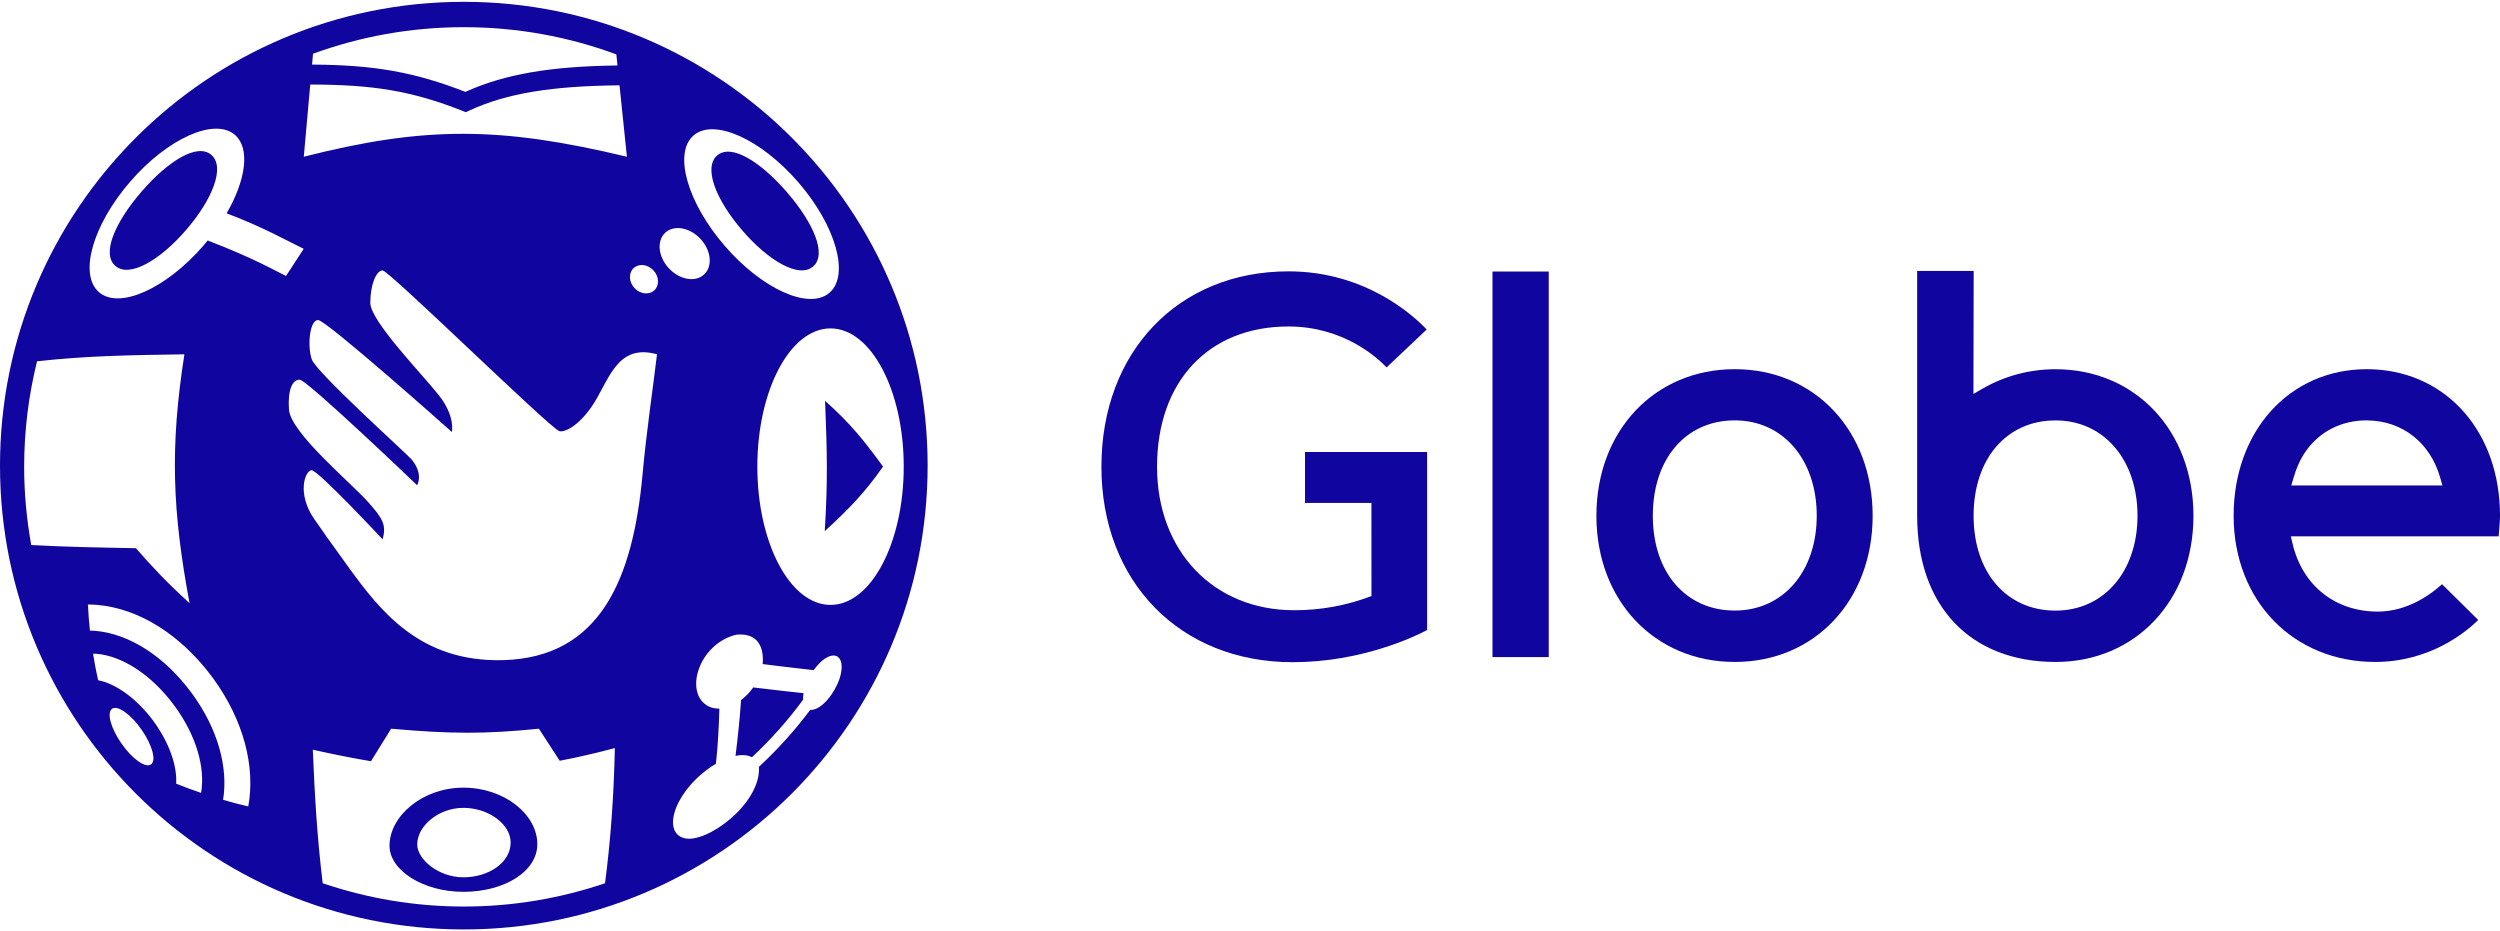 <svg viewBox="0 0 655 244" fill="none" xmlns="http://www.w3.org/2000/svg">
<path fill-rule="evenodd" clip-rule="evenodd" d="M454.51 110.137C441.67 110.137 433.04 120.185 433.04 135.121C433.04 149.981 441.67 159.963 454.51 159.963C467.157 159.963 475.984 149.751 475.984 135.121C475.984 120.41 467.157 110.137 454.51 110.137ZM454.51 173.432C433.499 173.432 418.255 157.33 418.255 135.142C418.255 112.88 433.499 96.725 454.51 96.725C475.446 96.725 490.633 112.88 490.633 135.142C490.633 157.33 475.446 173.432 454.51 173.432Z" fill="#10069F"></path>
<path fill-rule="evenodd" clip-rule="evenodd" d="M391.028 172.155H405.768V71.139H391.028V172.155Z" fill="#10069F"></path>
<path fill-rule="evenodd" clip-rule="evenodd" d="M538.558 110.148C525.713 110.148 517.085 120.197 517.085 135.133C517.085 149.998 525.713 159.979 538.558 159.979C551.195 159.979 560.026 149.763 560.026 135.133C560.026 120.423 551.195 110.148 538.558 110.148ZM538.558 173.434C516.189 173.434 502.297 158.761 502.297 135.152V70.988H517.105L517.04 103.197L519.509 101.782C525.244 98.48 531.832 96.737 538.558 96.737C559.483 96.737 574.685 112.891 574.685 135.152C574.685 157.332 559.483 173.434 538.558 173.434Z" fill="#10069F"></path>
<path fill-rule="evenodd" clip-rule="evenodd" d="M620.053 110.137C613.445 110.151 607.789 113.019 604.131 118.209C602.806 120.07 601.691 122.459 600.925 125.112L600.321 127.189H639.911L639.322 125.115C636.716 115.993 629.423 110.256 620.281 110.146L620.102 110.137H620.053ZM622.287 173.432C600.805 173.432 585.211 157.33 585.211 135.142C585.211 112.88 599.889 96.725 620.102 96.725C620.71 96.725 621.301 96.739 621.881 96.768C641.387 97.704 655.003 113.484 655.003 135.142C655.003 136.321 654.79 138.882 654.646 140.527H600.192L600.67 142.522C603.279 153.449 611.822 160.237 622.977 160.237C630.851 160.237 636.991 155.631 639.813 153.056L649.298 162.443C646.292 165.398 636.806 173.432 622.287 173.432Z" fill="#10069F"></path>
<path fill-rule="evenodd" clip-rule="evenodd" d="M338.67 173.496C309.17 173.496 288.571 152.442 288.571 122.288C288.571 92.146 308.731 71.094 337.585 71.094C357.766 71.094 370.339 82.684 373.793 86.327L363.288 96.259C360.905 93.745 352.002 85.538 337.585 85.538C316.598 85.538 303.146 99.964 303.146 122.288C303.146 144.424 317.983 159.88 339.083 159.88C345.979 159.88 352.654 158.701 359.324 156.169L359.314 131.763H341.914V118.422H373.904V165.075C370.489 166.866 356.617 173.496 338.67 173.496Z" fill="#10069F"></path>
<path fill-rule="evenodd" clip-rule="evenodd" d="M213.038 69.818C216.734 66.64 213.123 58.382 206.175 50.35C199.216 42.314 191.58 37.555 187.895 40.73C184.221 43.915 187.563 52.366 194.511 60.41C201.452 68.436 209.371 73.002 213.038 69.818ZM121.412 229.854C114.862 229.854 109.309 225.123 109.309 221.233C109.309 216.44 114.862 211.658 121.412 211.658C127.965 211.658 133.79 215.93 133.79 220.73C133.79 226.044 127.965 229.854 121.412 229.854ZM121.412 206.366C110.724 206.366 102.052 213.772 102.052 221.6C102.052 227.948 110.724 233.658 121.412 233.658C132.103 233.658 140.776 228.364 140.776 221.179C140.776 213.343 132.103 206.366 121.412 206.366ZM121.519 0.477C54.406 0.477 0 54.883 0 121.996C0 189.109 54.406 243.514 121.519 243.514C188.632 243.514 243.038 189.109 243.038 121.996C243.038 54.883 188.632 0.477 121.519 0.477ZM25.183 171.279C24.907 171.258 24.648 171.286 24.38 171.275C24.751 173.607 25.189 175.924 25.7 178.224C30.277 179.08 35.82 182.98 40.202 188.924C44.38 194.619 46.452 200.755 46.149 205.319C48.299 206.187 50.479 206.992 52.681 207.739C53.82 201.158 51.456 192.738 45.689 184.887C39.824 176.936 32.164 171.844 25.183 171.279ZM48.755 60.258C41.813 68.284 33.894 72.85 30.226 69.666C26.53 66.489 30.142 58.23 37.089 50.199C44.048 42.162 51.687 37.403 55.371 40.578C59.044 43.764 55.702 52.215 48.755 60.258ZM59.375 55.892C64.452 47.121 65.587 38.832 61.554 35.338C56.235 30.744 43.952 36.228 34.096 47.611C24.251 58.997 20.595 71.957 25.935 76.547C31.236 81.156 43.536 75.648 53.371 64.274C53.736 63.852 54.074 63.424 54.422 62.999L54.471 63.023C66.957 67.84 72.505 71.159 74.938 72.31L79.572 65.188C76.257 63.623 68.827 59.417 59.375 55.892ZM25.369 158.476C24.584 158.409 23.803 158.388 23.034 158.381C23.141 160.665 23.32 162.946 23.562 165.22C23.977 165.23 24.392 165.233 24.819 165.27C33.867 166.002 43.133 171.968 50.25 181.625C57.114 190.958 59.832 201.154 58.444 209.557C60.629 210.19 62.825 210.769 65.044 211.291C66.946 200.969 63.892 188.684 55.737 177.583C47.453 166.333 36.378 159.374 25.369 158.476ZM29.366 185.696C27.918 186.718 29.025 190.795 31.838 194.822C34.652 198.852 38.111 201.295 39.56 200.284C41.009 199.273 39.897 195.187 37.084 191.161C34.27 187.13 30.81 184.685 29.366 185.696ZM217.326 76.698C222.661 72.107 219.009 59.151 209.164 47.762C199.307 36.379 187.026 30.896 181.712 35.491C176.395 40.095 180.039 53.036 189.89 64.426C199.728 75.8 212.023 81.305 217.326 76.698ZM161.783 17.155L161.479 14.246C149.035 9.644 135.577 7.121 121.526 7.121C107.642 7.121 94.338 9.579 82.01 14.082L81.757 16.922C97.88 17.006 108.547 18.849 121.924 24.07C132.349 19.374 144.317 17.372 161.783 17.155ZM49.659 158.013C45.176 133.876 44.474 117.439 48.311 92.833C33.832 93.039 22.336 93.245 9.7 94.661C7.514 103.522 6.328 112.781 6.328 122.314C6.328 129.31 6.993 136.147 8.182 142.8C17.342 143.304 25.351 143.434 35.611 143.627C39.509 148.118 43.75 152.679 49.659 158.013ZM164.248 41.066L162.311 22.352C144.816 22.544 132.943 24.319 122.783 29.043L122.036 29.391L121.278 29.089C107.771 23.732 97.533 22.173 81.284 22.148L79.594 41.066C111.36 32.977 131.184 33.142 164.248 41.066ZM184.477 71.909C186.769 69.782 186.342 65.603 183.522 62.585C180.708 59.565 176.576 58.843 174.29 60.975C172.005 63.1 172.426 67.274 175.25 70.299C178.057 73.318 182.192 74.04 184.477 71.909ZM166.011 70.241C164.642 71.517 164.736 73.857 166.234 75.472C167.735 77.076 170.06 77.344 171.431 76.064C172.806 74.787 172.705 72.447 171.205 70.839C169.707 69.23 167.381 68.962 166.011 70.241ZM141.193 190.92C127.035 192.333 118.443 192.328 102.482 190.92L97.196 199.44C92.421 198.641 87.396 197.646 81.954 196.425C82.46 208.504 83.06 218.997 84.543 231.408C96.158 235.345 108.587 237.512 121.526 237.512C134.472 237.512 146.9 235.345 158.52 231.408C159.941 220.424 160.823 208.971 161.088 195.998C156.02 197.339 151.259 198.448 146.643 199.319L141.193 190.92ZM154.874 106.74C151.206 111.95 147.69 113.364 146.521 112.939C143.898 111.99 101.912 70.853 100.25 70.853C98.575 70.853 97.021 74.584 97.021 79.355C97.021 84.121 110.751 98.158 115.048 103.645C119.34 109.128 118.39 113.177 118.39 113.177C118.39 113.177 85.479 83.848 83.334 83.848C81.183 83.848 80.469 90.314 81.654 94.079C82.727 97.49 106.837 119.098 107.905 120.441C111.037 124.363 109.286 127.133 109.286 127.133C109.286 127.133 80.419 99.477 78.51 99.477C76.6 99.477 75.342 102.14 75.713 107.328C76.145 113.357 91.87 126.451 96.161 131.224C100.457 135.987 101.216 137.507 100.262 141.321C100.262 141.321 83.334 123.196 81.661 123.196C79.986 123.196 77.634 129.222 82.351 136.017C83.81 138.125 86.075 141.388 91.253 148.519C99.593 160.018 110.006 173.523 131.784 172.959C157.569 172.288 165.881 151.172 168.347 124.271C169.391 112.86 171.099 101.6 172.132 92.828C161.332 89.798 159.501 100.17 154.874 106.74ZM216.087 139.167C216.89 126.024 216.716 118.517 216.165 105.017C222.826 110.952 226.359 115.401 231.357 122.244C226.585 129.086 222.344 133.426 216.087 139.167ZM217.597 86.04C207.005 86.04 198.425 102.255 198.425 122.261C198.425 142.268 207.005 158.486 217.597 158.486C228.197 158.486 236.777 142.268 236.777 122.261C236.777 102.255 228.197 86.04 217.597 86.04ZM192.704 198.03C193.262 193.666 193.877 187.827 194.154 183.438C194.764 182.957 196.035 181.959 197.338 180.104C206.204 181.151 206.204 181.151 210.536 181.611C210.433 182.245 210.374 182.6 210.398 183.131C210.401 183.194 210.419 183.25 210.426 183.31C206.433 188.75 201.939 193.79 197.019 198.378L197.006 198.39C196.138 197.968 194.949 197.596 192.704 198.03ZM216.957 172.101C215.201 172.911 213.883 174.643 213.174 175.574C205.196 174.661 204.543 174.585 199.824 173.991C200.047 171.449 199.821 165.611 192.914 166.288C183.235 168.616 179.276 181.047 185.155 184.789C186.485 185.636 187.831 185.646 188.475 185.653C188.37 189.996 188.072 195.787 187.567 200.1C176.987 206.526 173.187 217.872 179.163 219.572C185.064 221.249 199.396 210.49 198.838 201.027C198.835 200.989 198.826 200.959 198.823 200.92C203.741 196.37 208.248 191.376 212.275 186C215.375 186.126 218.746 181.361 219.903 177.978C221.418 173.556 219.985 170.697 216.957 172.101Z" fill="#10069F"></path>
</svg>

